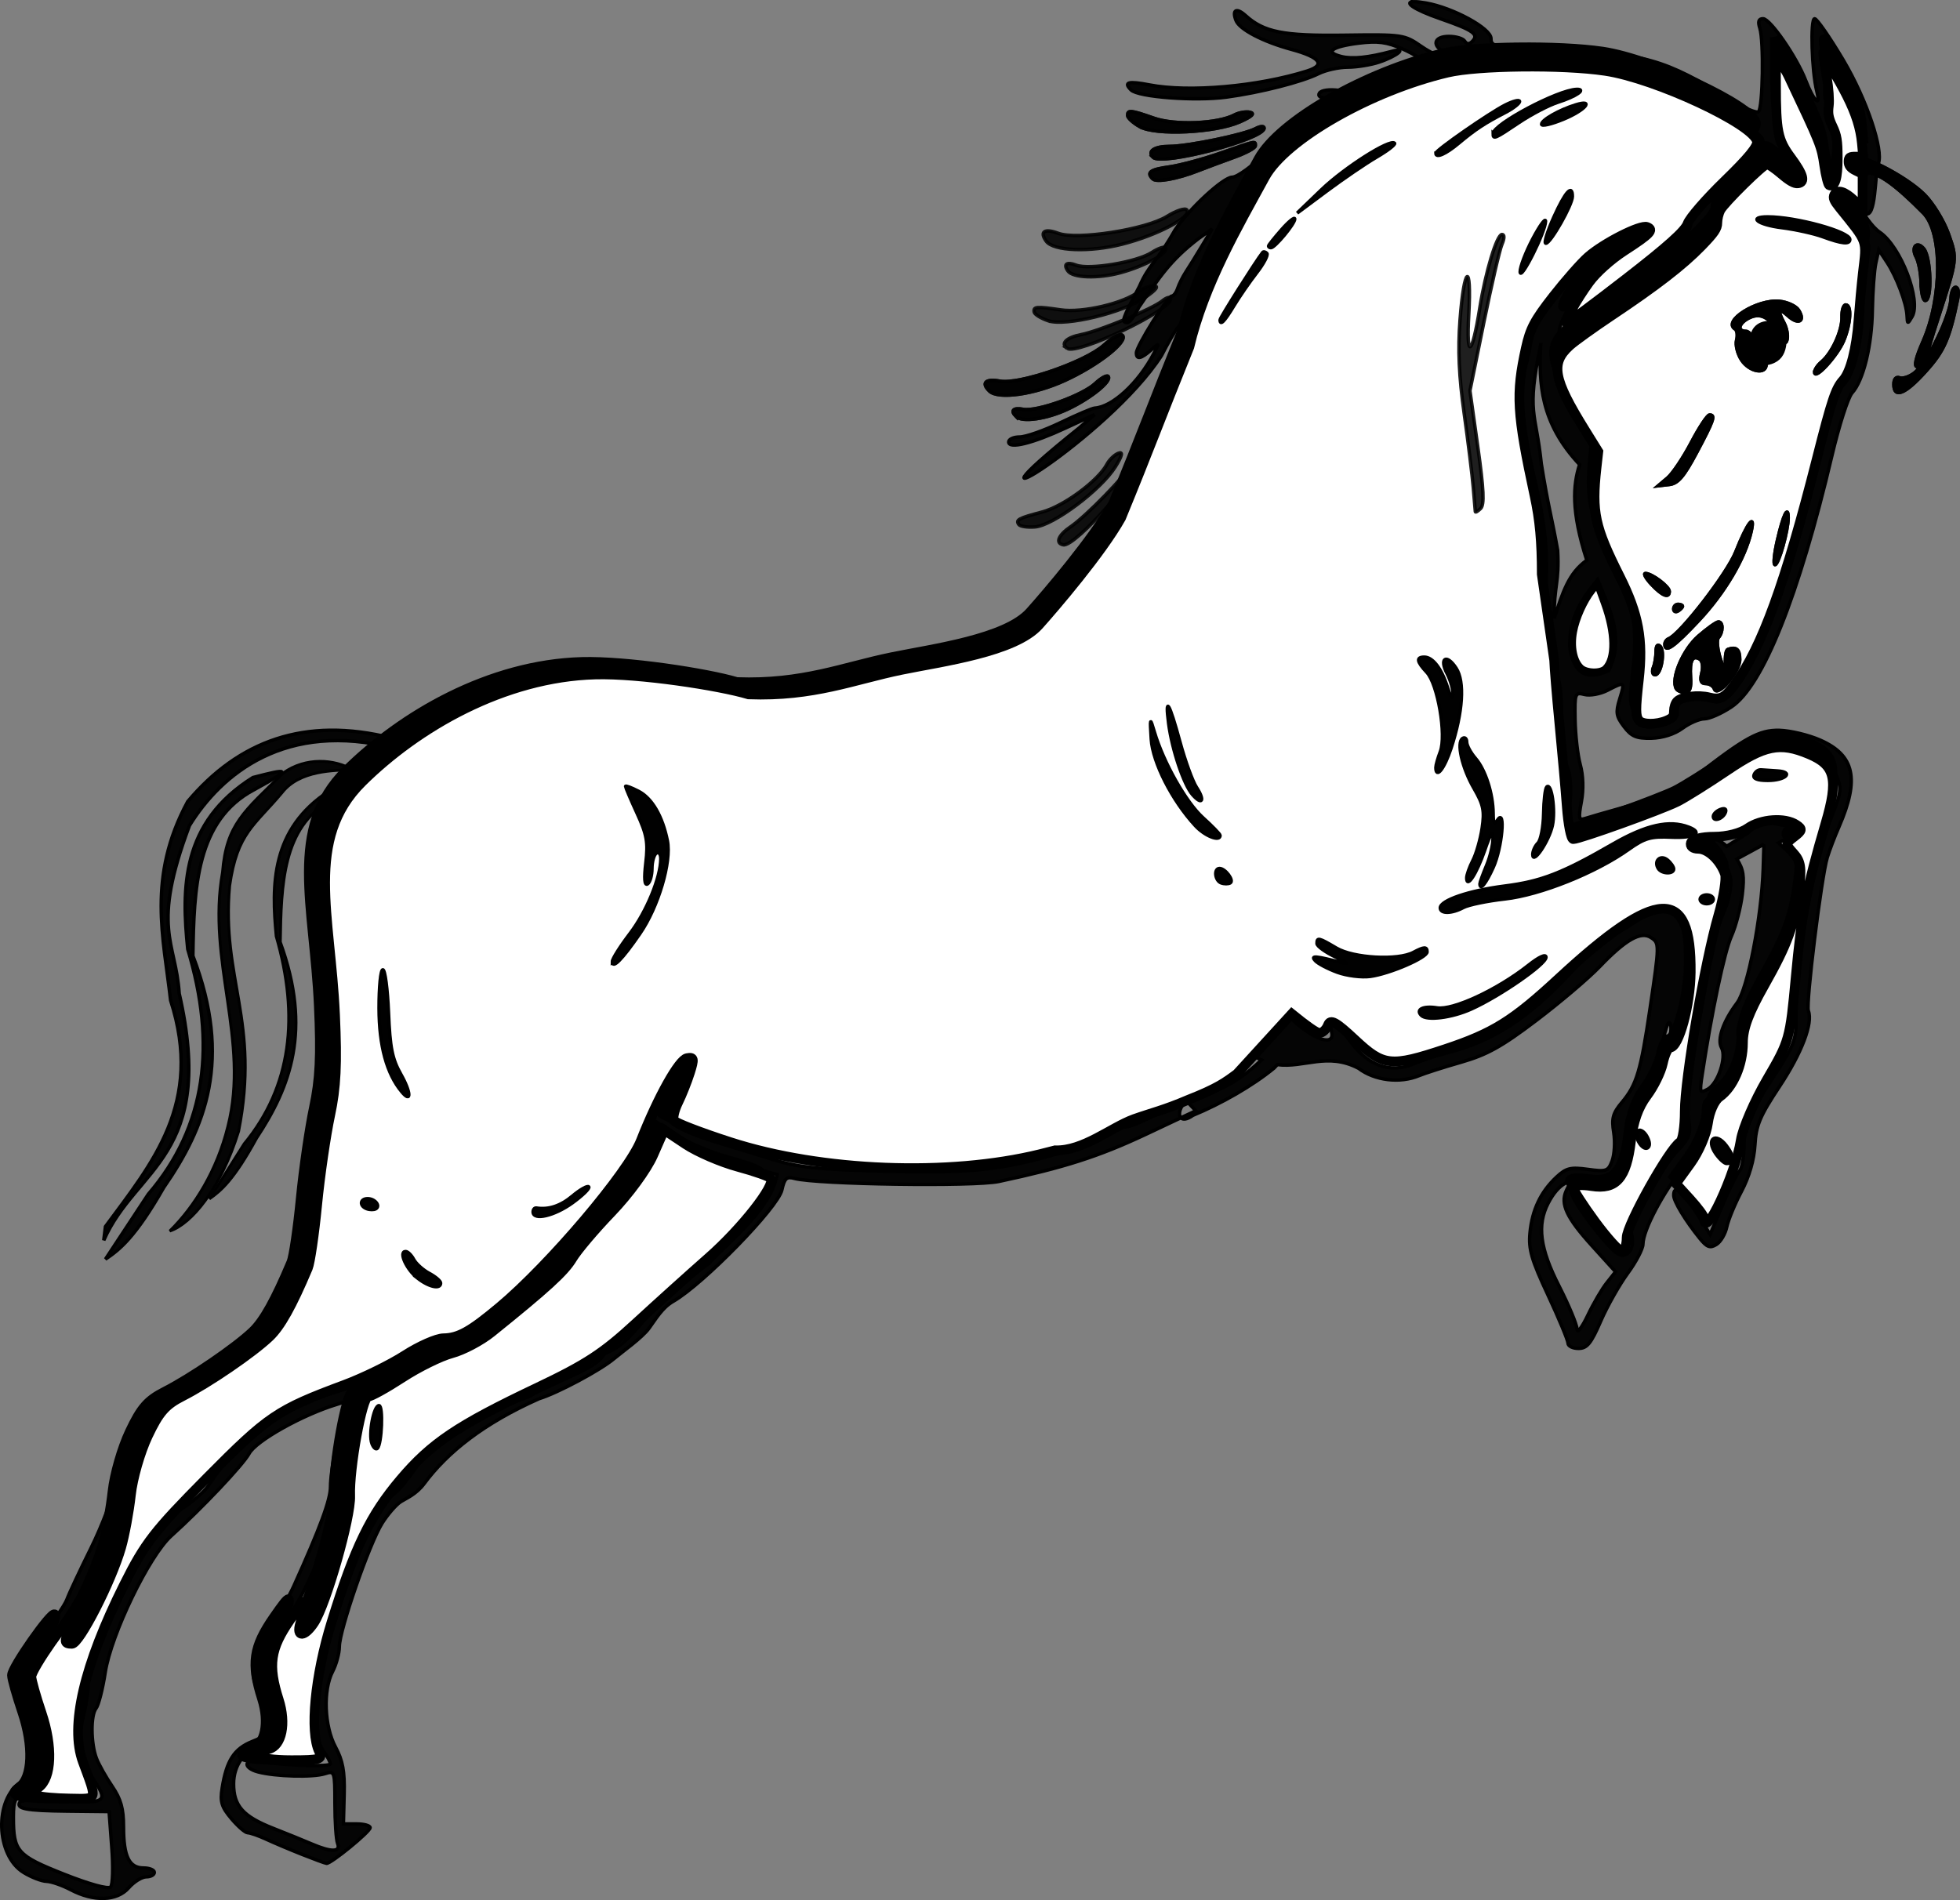 <?xml version="1.0" encoding="UTF-8"?>
<svg version="1.0" viewBox="0 0 568.81 551.55" xmlns="http://www.w3.org/2000/svg">
<rect x="0" y="0" width="568.81" height="551.55" fill="#808080" stroke="none"/>
<g transform="translate(-80.18 -99.094)" stroke="#000">
<path d="m595.28 109.98 0.03 8.28c0.01 13.49 0.52 16.1 4.32 21.23 3.72 5.02 4.36 7.29 2.12 7.62-1.01 0.14-2.52-0.72-4.86-2.72-1.88-1.6-3.78-2.91-4.2-2.91-1.06 0-12.59 11.35-13.71 13.49-0.49 0.95-0.88 2.63-0.88 3.73 0 1.63-0.87 2.93-4.61 6.79-5.52 5.7-13.32 11.7-26.47 20.48-5.35 3.57-10.83 7.52-12.19 8.75-5.72 5.18-4.91 9.74 4.49 24.87l3.88 6.25-0.53 4.77c-1.43 13.06-0.53 17.24 6.78 31.82 5.58 11.12 6.96 18.62 5.63 30.36-0.99 8.69-0.97 10.7 0.06 11.95 1.05 1.26 5.09 1.29 8.02 0.06 1.82-0.76 2.21-1.25 2.21-2.81 0-1.04 0.42-2.35 0.95-2.88 1.35-1.35 6.2-1.94 9.38-1.13 3.24 0.82 4.62 0.12 7.54-3.89 8-10.98 14.73-29.53 24.04-66.16 4.42-17.44 5.49-20.6 7.73-23.1 2.14-2.37 3.87-9.13 4.49-17.47 0.32-4.39 0.91-10.7 1.29-14.03 1.14-9.83 1.59-8.61-6.76-18.99-1.75-2.18-2.1-2.99-1.61-3.92 0.88-1.63 2.98-1.02 5.91 1.77l2.37 2.28v-10.11l-2.06-1.01c-1.46-0.73-2.05-1.47-2.05-2.56 0-1.32 0.27-1.53 2.12-1.52h2.14l-0.34-3.85c-0.43-4.53-1.74-8.68-4.39-13.97-2.28-4.55-6.34-11.26-6.63-10.96-0.12 0.11 0.2 2.64 0.72 5.59 0.53 2.98 0.78 6.66 0.57 8.28-0.3 2.29-0.07 3.56 1.11 6.03 1.24 2.61 1.51 4.17 1.51 9.26 0.01 6.06-0.78 8.58-2.46 8.02-0.37-0.12-1.04-2.76-1.49-5.87-0.82-5.68-1.02-6.2-10.45-26.1-0.66-1.4-1.77-3.26-2.46-4.14l-1.26-1.58zm-74.56 2.88c-8.87 0.09-17.28 0.68-21.73 1.73-22.47 5.32-47.51 19.61-53.56 30.68-7.99 14.64-17.81 31.48-22.16 49.86-8.69 21.45-11.6 29.64-20.03 50.14-5.72 10.26-19.46 26.31-24.12 31.51-7.08 7.89-28.13 10.63-40.23 13.11-13.99 2.86-25.79 7.91-44.88 7.2-8.66-2.6-32.16-6.19-44.93-5.84-26.91 0.73-52.23 15.5-68.47 31.59-16.93 16.79-9.21 38.96-7.89 68.25 0.66 14.54 0.32 21.35-1.42 29.51-1.25 5.84-2.98 17.68-3.82 26.32s-2.06 16.98-2.72 18.55c-4.67 11.09-8.01 17.07-11.24 20.16-4.94 4.71-17.87 13.55-25.52 17.44-4.99 2.54-6.88 4.7-10.16 11.66-2.26 4.77-4.46 12.42-4.99 17.34-0.53 4.84-1.81 11.77-2.85 15.39-2.84 9.93-12.212 28.28-14.427 28.28-2.354 0-2.418-0.74-0.41-4.49 0.845-1.58 1.248-3.17 0.884-3.54-0.922-0.92-12.379 15.42-12.379 17.66 0 1.01 1.36 5.82 3 10.68 3.323 9.87 2.983 19.02-0.821 21.8-1.77 1.3-1.898 1.87-0.474 2.44 1.019 0.41 5.308 0.79 9.505 0.85 8.442 0.12 8.162 0.87 3.885-10.77-3.856-10.49 0.289-28.32 12.097-51.98 6.12-12.26 8.81-15.71 24.34-31.41 17.97-18.14 20.53-19.89 40.27-27.23 5.51-2.05 13.48-5.96 17.71-8.69 4.24-2.73 9.33-4.96 11.31-4.99 4.49-0.07 7.93-2 16.55-9.23 14.74-12.37 37.7-39.46 41.4-48.85 5.04-12.81 11.13-23.7 13.48-24.14 2.09-0.38 2.18 0.16 0.88 4.27-0.82 2.59-2.38 6.53-3.47 8.75s-1.62 4.6-1.2 5.28 7.86 3.55 16.52 6.35c26.78 8.66 64.04 10.11 90.78 3.54 1.65-0.4 3.13-0.78 4.46-1.14 8.27 0.27 16.28-6.65 23.11-9.16 5.29-1.87 8.97-2.68 15.92-5.66 8.61-3.37 10.96-5.16 14.3-7.64l16.08-17.6c4.18 3.4 7.27 5.62 8.11 5.62 0.9 0 2.01-1.04 2.5-2.31 0.71-1.86 2.24-1.05 7.92 4.27 8.37 7.83 10.51 8.07 26.34 2.81 14.16-4.7 19.93-8.3 33.41-20.79 28.89-26.74 38.98-27.2 38.72-1.77-0.1 9.69-3.48 22.06-6.04 22.06-0.63 0-1.6 2.1-2.14 4.64s-2.64 6.84-4.68 9.54c-2.5 3.34-4 7.59-4.67 13.24-1.29 10.94-4.31 14.4-11.56 13.24-2.94-0.47-5.37-0.26-5.37 0.44 0 0.71 2.9 5.21 6.41 9.99 3.52 4.78 7.05 8.69 7.84 8.69 0.78 0 1.42-1.8 1.42-3.98 0-3.72 12.49-26.1 15.66-28.06 0.76-0.47 1.39-4.53 1.39-9.01 0-9.58 5.85-43.74 9.85-57.56 1.54-5.33 2.4-10.78 1.93-12.11-1.43-4.05-4.98-7.39-7.86-7.39-1.57 0-2.46-0.75-2.12-1.77 0.36-1.06 3.1-1.77 6.85-1.77 3.68 0 7.73-1.04 9.79-2.49 3.87-2.74 10.95-3.24 14.28-1.02 1.84 1.24 1.76 1.71-0.6 3.51-2.64 2.01-2.67 2.17-0.19 4.9 2.09 2.31 2.38 4.23 1.61 10.36-1.36 10.72-3.25 16.01-10.27 28.44-4.51 7.99-6.22 12.55-6.22 16.78 0 6.44-2.83 13.04-6.85 15.89-1.51 1.07-2.97 4.35-3.41 7.71-0.43 3.24-2.69 8.48-5.09 11.78l-4.29 5.94 4.14 4.55c2.28 2.5 4.13 5.02 4.13 5.63 0 6.76 9.17-12.82 10.74-22.94 0.54-3.47 3.96-11.43 7.67-17.79 6.61-11.32 6.75-11.78 8.44-29.98 1.76-18.98 3.11-26 8.74-45.19 3.83-13.03 2.87-17.07-4.95-20.34-8.43-3.52-12.85-2.64-23.94 4.86-5.64 3.82-12.18 7.92-14.53 9.1-4.71 2.38-28.68 11-30.57 11-0.65 0-1.5-4.33-1.89-9.61s-1.38-16.3-2.18-24.52c-0.8-8.21-1.47-16.49-1.52-18.39l-3.63-25.21c-0.01-9.6-0.6-15.99-2.08-22.87-5.27-24.47-5.58-29.97-2.59-43.51 1.26-5.73 2.5-8.09 8.02-15.17 3.6-4.61 8.19-9.83 10.2-11.59 4.64-4.08 15.38-9.53 17.31-8.79 2.15 0.83 0.98 2.07-6.57 6.95-4 2.59-8.29 6.43-10.39 9.32-3.7 5.08-7.24 11.45-6.67 11.95 0.18 0.15 8-5.67 17.4-12.96 12.23-9.47 17.39-14.11 18.13-16.24 0.57-1.64 5.46-7.27 10.86-12.51 6.91-6.7 9.71-10.12 9.51-11.53-0.73-5.01-29.95-18.64-44.53-20.79-6.32-0.93-15.63-1.33-24.5-1.23zm-251.46 312.1-3.26 7.39c-1.84 4.18-7.13 11.42-12.19 16.69-4.91 5.12-10.09 11.24-11.49 13.58-2.32 3.89-7.46 8.6-23.68 21.68-3.13 2.52-8.37 5.28-11.66 6.16s-9.84 4.12-14.52 7.17c-4.69 3.06-9.17 5.53-9.98 5.53-1.78 0-5.63 21.19-5.31 29.2 0.25 6.17-7.03 31.77-10.58 37.18-2.79 4.28-5.35 4.38-4.07 0.16 2.5-8.25 2.16-8.39-2.91-1.07-5.93 8.56-6.61 13.37-3.37 23.54 2.21 6.96 0.89 13.46-2.94 14.47-1.53 0.4-2.78 1.3-2.78 1.99s4.21 1.26 9.38 1.26c8.46 0 9.27-0.25 8.18-2.49-2.84-5.8-1.28-22.21 3.63-38.08 6.77-21.9 11.33-31.31 20.18-41.77 9.07-10.72 16.73-15.88 40.1-26.98 14.36-6.82 19.36-10.09 28.83-18.83 6.31-5.82 16-14.55 21.51-19.4 9.61-8.46 19.52-21.06 18.22-23.16-0.34-0.55-4.71-2.09-9.69-3.44-4.99-1.35-11.87-4.32-15.32-6.61l-6.28-4.17z" stroke-width="2.845"/>
<path d="m490.66 99.594c-3.35 0-0.27 2.236 7.62 4.966 9.57 3.32 11.21 4.52 9.13 6.6-0.86 0.85-1.59 0.8-2.16-0.13-0.47-0.76-2.53-1.37-4.59-1.37-4.52 0-5.06 2.81-0.91 4.81 2.6 1.25 2.66 1.39 0.41 1.47-1.37 0.05-4.74-1.46-7.5-3.38-4.91-3.4-5.42-3.48-22.28-3.25-17.78 0.25-23.41-0.88-28.72-5.69-2.65-2.39-3.98-1.71-2.78 1.41 0.99 2.58 7.82 6.16 16.12 8.41 8.34 2.26 10 4.52 4.56 6.25-14.19 4.5-34.26 6.28-45.75 4.06-6.22-1.2-7.65-0.81-5.4 1.44 2.06 2.07 18.65 3.32 27.71 2.09 9.88-1.34 21.91-4.41 26.72-6.81 2.07-1.03 5.9-1.88 8.5-1.88s6.68-0.67 9.07-1.47c5.3-1.77 8.4-4.39 3.68-3.12-6.79 1.83-11.46 2.3-14.65 1.5-4.98-1.25-2.85-2.89 5-3.88 5.57-0.69 8.18-0.36 12.81 1.69 3.19 1.42 5.81 3.09 5.81 3.72s-2.45 1.93-5.44 2.88c-2.98 0.95-7.33 2.7-9.65 3.9-2.78 1.44-5.87 1.97-9.09 1.53-2.91-0.39-5.26-0.06-5.79 0.78-0.54 0.89 0.26 1.42 2.1 1.44 2.74 0.03 2.63 0.31-1.53 3.82-2.46 2.07-5.17 3.76-6.04 3.78-0.86 0.02-5.09 3.5-9.4 7.72-4.39 4.29-8.98 7.65-10.44 7.65-2.57 0-12.49 9.16-16.62 15.35-5.5 9.73-7.38 9.68-10.32 16.37-5.04 9.61-5.33 10.47-3.46 10.47 0.66 0 2.14-2.01 3.31-4.47 6.02-8.75 9.02-13.54 17.31-19.91l3.97-2.81-3 5c-1.65 2.76-3.76 6.15-4.66 7.53s-1.96 3.52-2.37 4.75c-0.42 1.23-1.17 2.22-1.69 2.22-1.19 0-10.28 14.59-10.28 16.5 0 2 1.35 1.73 4.25-0.84 2.46-2.19 2.47-2.15 0.84 0.97-4.47 8.59-12.04 15.6-17.22 15.9-0.7 0.04-5.16 1.94-9.9 4.22-4.75 2.29-10.09 4.16-11.85 4.16-1.75 0-3.18 0.64-3.18 1.44 0 2.12 6.93 0.42 16.62-4.1l8.31-3.84-4.46 3.87c-41.37 33.13 8.62 2.77 23.87-21 1.79-3.51 3.98-7.26 4.87-8.31 0.9-1.05 5.15-8.81 9.44-17.25 4.3-8.44 8.91-17.03 10.28-19.09 1.37-2.07 2.24-4.22 1.91-4.75-0.33-0.54 2.72-4.29 6.78-8.38 8.35-8.4 26.9-18.76 41.88-23.34 17.54-5.37 39.47-5.68 62.65-0.91 8.57 1.76 34.49 15.27 36.53 19.03 0.96 1.75-0.75 4.08-8.59 11.81-5.37 5.31-10.22 9.63-10.78 9.63h-0.03c-0.3 0.36-0.57 0.68-0.81 1-0.01 0.01 0 0.02 0 0.03-0.27 0.64-0.49 1.54-0.6 2.5-0.31 2.71-2.43 4.88-9.31 9.6-4.9 3.35-13.37 9.85-18.85 14.43-5.47 4.58-9.96 7.72-9.96 6.97 0-3.1 6.83-14.49 11.43-19.09 2.72-2.72 7-5.68 9.53-6.6 2.54-0.91 4.6-2.39 4.6-3.28 0-1.93-2.07-1.25-10.69 3.47-4.1 2.25-9.01 6.87-14.34 13.5-4.46 5.55-8.14 10.51-8.16 11.03-0.02 0.53-0.87 7.45-3.19 15.16-0.34 8.68 0.93 18.6 3.6 28.31 3.18 13.18 4.17 22.17 3.18 34.88l2.6 18.06c0.02 0.79 0.17 2.85 0.37 5.4 0.26 0.16 0.54 0.32 0.79 0.47 0.68 0.87 1.07 6.15 0.9 11.75-0.2 6.75 0.29 11.07 1.41 12.78 1.11 1.72 1.5 5.34 1.15 10.76-0.21 3.32-0.24 6.46-0.09 8.12v0.09c0.09 0.43 0.19 0.8 0.28 1.13 0.47 0.51 2.24 0.2 4.06-0.72 1.9-0.96 7.11-2.69 11.6-3.81 8.23-2.06 18.53-6.82 24.43-11.28 16.21-12.27 16.72-12.45 26.07-9.79 6.43 1.84 8.99 3.91 11.06 8.91 1.37 3.31 1.22 4.78-1.09 10.47-5.85 14.41-10.89 42.5-10.72 59.62 0.06 6.46-0.52 7.89-7.5 18.47-6.76 10.24-7.6 12.2-7.6 18 0 3.58-0.56 7.07-1.28 7.79-0.71 0.71-2.94 5.19-4.94 9.93l-3.65 8.6-4.13-6.47c-4.03-6.29-6.44-8.09-6.43-4.85 0 1.73 3.4 7.34 7.53 12.44 2.09 2.59 3 2.95 4.84 1.81 1.25-0.77 2.6-3.08 3.03-5.12s2.36-6.7 4.28-10.34c2.23-4.23 3.63-9.09 3.88-13.41 0.32-5.72 1.44-8.4 7.12-16.97 6.47-9.76 9.76-18.39 8.38-22-0.77-2 3.79-38.92 5.5-44.5 0.64-2.11 2.18-6.13 3.41-8.94 6.01-13.83 4.51-20.73-5.44-25.12-3.37-1.49-8.71-2.77-11.88-2.85-5.86-0.14-9.99 2.14-24.4 13.41-5.26 4.11-8.44 5.49-20.97 9-4.92 1.38-9.88 2.81-11.03 3.19-1.83 0.59-1.95-0.06-1.04-4.97 0.65-3.47 0.51-7.56-0.34-10.66-0.76-2.76-1.42-8.64-1.5-13.06-0.13-7.74-0.03-8.01 2.75-7.31 1.59 0.4 4.59-0.15 6.66-1.22 5.07-2.62 5.11-2.59 3.53 2.56-1.19 3.88-1.02 4.97 1.25 7.97 2.16 2.86 3.58 3.47 7.94 3.38 3.29-0.08 6.71-1.17 9.03-2.88 2.05-1.52 4.92-2.75 6.37-2.75s4.97-1.55 7.81-3.44c9.15-6.05 19.59-32.16 29.19-72.9 2.07-8.78 4.7-16.99 5.85-18.25 3.29-3.64 5.74-13.62 5.9-24.16 0.09-5.34 0.54-11.42 1-13.53l0.85-3.85 2.34 3.54c2.78 4.16 5.74 12.02 5.87 15.62 0.1 2.43 0.17 2.45 1.47 0.22 2.72-4.68-3.29-20.35-9.4-24.5-2.5-1.7-4.52-5.44-6.19-7.28-2.94-3.24-6.14-5.39-6.59-2.88-0.3 1.62 5.29 6.32 7.09 8.97 2.64 3.89 2.97 5.27 1.97 8.66-0.66 2.22-1.25 8.84-1.28 14.69-0.07 10.04-2.87 20.51-6.03 22.46-1.35 0.84-3.32 7.4-7.32 24.41-9.55 40.69-23.09 70.75-30.15 66.97-1.31-0.7-4.32-0.91-6.69-0.47-3.42 0.64-4.16 1.33-3.66 3.25 0.46 1.75-0.33 2.78-2.81 3.72-7.62 2.9-11.25 0.09-9.53-7.31 1.53-6.6 1.47-18.62-0.12-22.81-0.73-1.91-1.03-3.76-0.66-4.13-8.91-16.1-11.8-24.09-11.56-28.63-1.14-7.22 1.94-10.34 1.09-15.21-0.68-3.88-16.23-20.57-10.69-29.25 4.58-7.18 27.12-16.46 43.75-34.19 5.22-6.79-6.26-2.34 16.53-22.03 0.59 0 2.5 1.43 4.25 3.18 6.17 6.17 8.05 3.24 2.22-3.46-4.1-4.73-4.15-5.04-4.43-20.57l-0.22-11.25 2.87 3.6c1.58 1.96 3.51 5.57 4.31 8.03s2.98 7.05 4.82 10.22c2.2 3.78 3.54 8.39 3.96 13.43 0.38 4.5 0.19 3.94 0.94 3.57 2.02-1.01 2.16-12.6-0.09-15.81-1.23-1.76-1.7-4.22-1.25-6.47 0.4-2 0.04-6.28-0.78-9.53-0.82-3.26-1.24-6.17-0.94-6.47 0.94-0.94 9.29 12.57 11.34 19.34 4 13.19 0.42 27.13 1.57 27.78 3.31 1.88 2.8-11.66 3.9-14.53 1.44-3.76-3.12-18.05-10.31-30.16-3.87-6.5-7.55-11.81-8.19-11.81-1.3 0-0.85 15.17 0.63 21.09 1.24 4.97-0.91 2.84-3.25-3.21-2.62-6.78-10.29-17.88-12.35-17.88-1.29 0-1.56 0.8-0.93 2.78 1.18 3.72 0.88 22.97-0.38 24.19-0.54 0.53-4.16-0.99-8.03-3.38-19.27-11.89-24.99-13.53-51.75-14.59-16.8-0.67-17.87-0.85-17.87-3.25 0-2.94-10.94-8.91-18.88-10.311-1.48-0.26-2.57-0.375-3.34-0.375zm36.65 99.496c-0.55 11.28-0.15 22.65 11.28 34.85-1.89 5.93-2.52 13.48 2.1 27.78-5.37 3.83-6.95 9.33-9.5 16.9-0.04-9.8 1.56-10.27 1.03-19.81-1.75-9.87-2.69-12.28-4.75-25.15-1.55-15.22-4.41-14.32-0.16-34.57zm16.53 68.25c3.46 8.53 7.87 16.98 3.19 26.41-6.7 3.17-10.21 0.46-11.28-6.69-0.28-8.94 3.77-14.45 8.09-19.72zm-265.43 28.91c-0.68 0.04-0.97 0.19-0.88 0.56 1.77 0.25 3.54 0.48 5.22 0.75-1.03-0.78-2.43-1.31-3.53-1.31-0.31 0-0.59-0.01-0.81 0zm314.47 41.44c-1.52 0.05-3.07 1.02-5.47 3.22l-6.13 3.84c-1.52-1.41-3.21-2.35-4.75-2.75-1.6 0.07-2.95 0.28-3.94 0.59-0.14 0.13-0.28 0.26-0.4 0.41-1.5 1.81-0.43 2.42 3.5 1.94 2.4-0.3 6.81 6.29 6.81 10.18 0 1.99-0.65 5.23-1.44 7.19-0.79 1.97-1.86 4.72-2.4 6.13-1.09 2.82-5.53 26.6-7.75 41.44-0.78 5.2-1.08 11.62-0.66 14.24 0.66 4.12 0.2 5.35-3.19 8.97-2.16 2.31-5.08 6.55-6.53 9.41-1.44 2.86-3.72 6.73-5.06 8.62-1.48 2.1-2.17 4.63-1.75 6.41 0.87 3.72-1.01 6.74-3.6 5.75-2.72-1.04-13.39-14.87-13.96-18.09-0.43-2.37-0.57-2.4-1.47-0.38-1.7 3.79 0.17 7.79 7.4 15.78l6.94 7.66-2.5 3.16c-1.39 1.72-3.89 5.98-5.56 9.5-1.69 3.55-3.09 5.34-3.13 4-0.04-1.33-2.37-6.92-5.18-12.44-5.6-10.98-6.48-17.76-3.19-24.13 2.93-5.66 6.49-7.65 11.28-6.28 6.61 1.9 7.78 1.4 10.47-4.4 1.94-4.2 2.31-6.49 1.47-9.41-0.92-3.19-0.52-4.79 2.37-9.16 1.93-2.9 3.96-5.28 4.5-5.28 0.55 0 1.67-4.01 2.5-8.93 0.83-4.93 1.96-8.94 2.5-8.94s0.72 1.56 0.38 3.5c-1.02 5.73 1.66 1.71 3.62-5.44 2.32-8.44 2.29-21.04-0.06-25.69-1.03-2.04-1.91-3.79-1.94-3.9-0.02-0.12-1.51-0.61-3.34-1.07-0.92-0.23-1.8-0.28-2.6-0.18-0.51 0.11-1.06 0.24-1.62 0.43-0.34 0.18-0.64 0.4-0.91 0.66-0.98 0.95-4.64 3.4-8.15 5.44-3.52 2.03-9.57 7.1-13.44 11.28-12.77 13.81-22.91 20.38-37.06 23.94-2.47 0.62-6.57 1.97-9.1 3.03-6.71 2.8-13.05 0.55-18.22-6.47-4.29-5.85-6.6-7.12-5.53-3 1.16 4.43-4.72 2.75-11.15-3.19-0.36-0.33-0.78-0.69-1.16-1.03l-10.31 11.25c0.79 0.51 1.55 0.93 2.31 1.28-8.48 8.07-14.28 9.45-21.69 11.84-0.02 0.02-0.04 0.05-0.06 0.07l2.69 2.84-4.34 2.03c0.56 0.58 1.71 0.56 3.5-0.72 8.13-3.35 17.26-8.53 23.56-13.72 0.36-0.35 0.66-0.69 0.94-1 7.73 1.03 14.51-3.68 23.56 1.07 4.67 3.56 12.02 4.45 17.59 2.12 1.62-0.67 7.11-2.44 12.22-3.9 7.47-2.15 11.76-4.53 21.75-12.1 6.84-5.18 15.12-12.2 18.41-15.62 7.52-7.85 11.93-10.37 14.87-8.47 2.53 1.63 2.53 1.85-0.28 20.87-2.64 17.84-3.87 21.93-8.06 26.91-2.7 3.21-3.1 4.7-2.44 8.84 0.44 2.74 0.21 6.43-0.47 8.22-1.15 3.03-1.65 3.21-7.06 2.47-5.02-0.69-6.28-0.38-9.09 2.25-4.56 4.26-7.07 9.56-7.69 16.22-0.44 4.72 0.44 7.78 5.25 18.06 3.18 6.82 5.78 13.07 5.78 13.91 0 0.83 1.36 1.53 3.03 1.53 2.49 0 3.65-1.4 6.47-7.91 1.89-4.35 5.42-10.6 7.84-13.9 2.43-3.3 4.4-7.1 4.41-8.41 0.02-4.13 5.91-15.25 12.09-22.84 5.41-6.64 5.92-7.86 5.6-13.19-0.33-5.27-0.06-5.95 2.68-6.59 1.94-0.46 3.51-2.12 4.28-4.54 0.68-2.08 2.02-4.71 3-5.84 1.36-1.56 1.49-2.9 0.5-5.5-1.52-4.02-0.26-7.3 7.6-19.84 5.95-9.49 7.56-14.29 8.56-25.13 0.64-6.91 0.39-8.09-2.12-10.43l-2.85-2.63 2.69-1.44c3.26-1.74 3.5-3.78 0.44-3.59-1.23 0.08-3.5-0.28-5.03-0.78-0.53-0.18-1.03-0.27-1.53-0.25zm-170 85.87c-0.89-0.91-0.31-3.32 1.65-4.87l-0.09-0.1c-6.5 2.74-10.11 3.55-15.19 5.35-3.26 1.19-6.8 3.4-10.5 5.34-0.19 0.98-3.25 2.24-9.53 4.1-18.34 5.4-26.67 6.32-52.1 5.68-19.49-0.49-25.21-1.08-32.59-3.37-4.92-1.53-12.78-3.95-17.5-5.38-4.72-1.42-9.92-3.66-11.53-4.97l-2.91-2.37 3.03-3.22c1.93-2.05 2.75-4.03 2.22-5.41-0.48-1.25 0.07-3.18 1.32-4.56 1.18-1.31 1.71-2.79 1.18-3.31-0.16-0.16-0.33-0.24-0.53-0.25-0.09 0.01-0.17 0.01-0.28 0.03-0.14 0.03-0.29 0.08-0.47 0.19-0.52 0.31-1.18 0.98-1.9 1.94-0.2 0.26-0.4 0.56-0.6 0.87-1.61 2.51-3.47 6.44-5.25 11.28-6.23 16.96-7.52 19.15-17.53 29.28-5.47 5.54-9.95 10.76-9.97 11.63-0.07 3.28-10.05 12.77-15 14.28-7.76 7.37-1.65 3.99-10.31 9.4-7.61 5.16-5.24 2.76-10.53 3.16-0.15-0.2-0.43-0.34-0.88-0.34-0.12 0-0.32 0.06-0.56 0.15-1.68 0.66-6.1 3.57-12.47 8.22-2.41 1.77-9.29 4.68-15.31 6.5-18.83 5.71-28.08 12.43-38.31 27.81-0.99 1.48-4.41 4.43-7.63 6.54-4.2 2.75-7.26 6.35-10.9 12.78-7.35 12.97-16.1 33.59-16.1 37.94 0 2.05-0.65 6.26-1.43 9.37-1.78 7.04-0.71 13.05 3.37 19.06 3.99 5.88 2.85 6.42-11 5.47-5.567-0.38-10.418-0.21-10.781 0.38-1.217 1.96 1.604 2.52 13.781 2.65l12.09 0.13 0.78 10.37c0.45 5.73 0.3 10.89-0.34 11.53-0.69 0.7-6.12-0.78-13.53-3.72-13.605-5.38-14.687-6.58-14.688-16.56 0-4.95 0.474-5.86 3.813-7.59 2.088-1.08 4.351-3.01 5.031-4.28 1.836-3.43 0.311-17.05-2.218-19.85-1.292-1.42-2.126-4.5-2.126-7.72 0-4.56 0.919-6.47 6.407-12.96 3.538-4.19 8.721-12.41 11.501-18.25 2.77-5.85 5.25-10.01 5.5-9.25 0.52 1.55-6.84 19.81-9.53 23.68-2 2.87-2.457 7.02-0.56 5.1 1.64-1.68 8.29-15.22 11.59-23.66 2.47-6.33 4.13-16.45 3.94-23.9-0.05-1.59 1.93-7.14 4.37-12.35 3.73-7.96 5.09-9.71 8.63-10.87 5.69-1.88 25.67-15.5 29.43-20.07 3.2-3.88 7.32-13.22 7.32-16.59 0-3.86-3.06-0.92-4.88 4.69-1.01 3.12-3.2 7.48-4.84 9.69-3.52 4.72-15.91 13.51-26.72 18.96-6.88 3.47-8.04 4.63-11.31 11.5-2.01 4.21-4.4 11.36-5.35 15.88-0.94 4.52-4.33 13.43-7.5 19.81-3.17 6.39-6.31 13.06-6.966 14.85-0.659 1.78-4.266 6.93-8.032 11.43-6.288 7.53-6.837 8.7-6.75 14.44 0.053 3.45 0.792 6.68 1.657 7.22 1.966 1.21 4.905 11.4 4.281 14.81-0.257 1.41-2.282 3.69-4.5 5.1-7.792 4.94-7.295 21.32 0.781 26.24 2.249 1.38 5.219 2.53 6.625 2.57 1.406 0.03 4.571 1.14 7.034 2.43 6.74 3.56 13.46 3.33 16.84-0.56 1.53-1.75 3.85-3.19 5.13-3.18 1.28 0 2.31-0.58 2.31-1.29 0-0.7-1.42-1.28-3.16-1.28-4.15 0-5.78-3.36-5.78-11.87 0-5.36-0.75-8.07-3.31-11.85-1.83-2.68-3.88-6.33-4.56-8.12-1.65-4.34-1.71-12.52-0.1-14.5 0.71-0.88 1.91-5.57 2.66-10.44 1.7-11.03 12.76-33.9 19.19-39.65 8.73-7.84 20.82-20.61 22.56-23.85 1.99-3.71 15.54-11.3 25.53-14.31 0.99-0.3 1.91-0.61 2.81-0.91-2.11 6.19-4.72 20.15-4.72 24.85 0 3.82-3 11.91-10.65 28.84-1.43 3.16-4.42 8.19-6.66 11.16-5.46 7.23-6.71 14.95-3.19 19.72 1.44 1.94 2.63 5.52 2.63 7.93 0 3.89-0.57 4.59-4.88 6.31-5.19 2.08-7.41 5.52-8.68 13.47-0.65 4.02-0.18 5.51 2.68 8.91 1.89 2.24 4.01 4.09 4.72 4.09s3.1 0.82 5.32 1.85c2.21 1.02 6.89 3.01 10.4 4.4 3.52 1.4 6.75 2.59 7.16 2.63 1.28 0.12 12.65-9.18 12.65-10.35 0-0.6-1.74-1.09-3.87-1.09h-3.88l0.22-8.62c0.17-6.67-0.42-9.79-2.53-13.72-3.25-6.07-3.63-16.53-0.81-21.94 1.05-2.01 1.93-5.24 1.94-7.19 0.01-4.77 8.66-29.78 12.37-35.75 1.64-2.63 4.14-5.5 5.53-6.37s4.4-2.09 6.69-5.16c6.8-9.18 17.3-17.54 33.37-24.69 5.38-1.64 17.78-8.27 21.72-11.59 2.21-1.86 8.16-6.09 10.16-8.81s3.82-6 7.09-7.88c8.73-5.02 30.39-27.24 31.5-32.31 0.75-3.41 1.37-3.96 3.66-3.34 6.5 1.73 52.15 2.41 59.34 0.87 18.76-4 28.87-7.22 42.44-13.59l10.35-4.88zm169.21-79.4-0.21 7.03c-0.46 14.11-4.5 34.94-7.57 39-4.03 5.33-5.87 10.63-4.53 13.03 1.55 2.76-1.03 10.45-4.03 12.06-2.29 1.23-2.38 0.97-1.59-4.22 2.77-18.27 6.44-35.65 8.5-40.25 1.3-2.91 2.72-8.39 3.15-12.15 0.61-5.29 0.35-7.14-1.59-10.22l7.87-4.28zm-417.18 20.22c-1.13 3.89-1.99 7.91-2.53 12.03 1.17 15.98 6.75 20.04-0.47 45.62-3.3 21.7-4.03 24.13-4.47 40.22-0.72 3.65 1.53 7.15 1.97 3.75 1.92-14.44 1.63-28.84 5.4-42.81 4.54-16.82 2.15-29.98 0.38-45.38 0.16-1.43 0.34-2.81 0.56-4.19-0.32-3.18-0.62-6.27-0.84-9.24zm97.09 60.93c15.12 11.07 18.04 10.15 33.72 14.72-1.87 9.97-12.84 18.45-19.78 25.75-4.18 3.04-10.2 8.21-15.22 12.75-6.25 6.12-8.32 10.9-15.16 13.53-2.26 4.39-12.45 7.16-22 12.47-9.89 3.55-14.23 5.95-21.12 10.88-5.06 2.47-8.45 5.27-11.25 9.31-2.21 3.18-4.78 6.41-5.72 7.19-5.66 4.62-7.87 8.56-13.44 23.93-3.4 9.39-6.66 19.68-7.22 22.85-0.55 3.16-1.69 8-2.53 10.75-0.11 0.35-0.22 0.71-0.31 1.09-0.01 0.03-0.03 0.06-0.03 0.09-0.28 2.36-0.45 4.59-0.5 6.63v0.13c0.17 4.08 1.14 8.08 2.75 10.21 1 1.33 1.85 2.9 1.87 3.5 0.04 0.94-13 0.5-21.06-0.71-4.17-0.63-4.17 1.91 0 3.03 5.12 1.37 15.93 1.66 19.5 0.53 2.8-0.89 2.88-0.68 2.88 8.65 0 5.27 0.35 10.49 0.78 11.6 0.98 2.56-1.81 2.61-7.44 0.19-2.31-1-7.39-3.05-11.25-4.57-8.77-3.44-11.5-6.52-11.5-12.93 0-5.52 3.44-10.07 7.59-10.07 3.11 0 6.47-4.64 6.47-8.93 0-1.79-1.21-5.5-2.69-8.26-3.38-6.32-2.61-12.21 2.44-18.5 4.5-5.6 7.11-10.49 12.6-23.74 2.32-5.63 4.23-9.53 4.24-8.69 0.04 2.17-6.07 21.19-8.96 27.93-1.34 3.12-1.92 5.66-1.32 5.66 1.15 0 6.47-10.52 6.47-12.78 0-0.72 1.43-5.44 3.19-10.47 3.31-9.46 4.01-14.54 2.09-15.28-1.04-0.4 1.45-12.98 4.13-24.84 0.41-1.84 0.47-3.29 0.28-4.35 6.07-2.22 10.13-4.49 13.59-7.5 2.31-2 5.52-4.32 7.1-5.15 0.58-0.31 1.07-0.66 1.5-1.03-0.1 0.6 0.09 1.04 1.19 0.9 8.48-1.08 17.41-7.71 23.34-14.72 6.4-5 11.81-8.02 14.84-13.87 2.15-5.5 9.66-11.51 10-11.6 7.04-8.14 11.73-10.43 15.94-26.28z" fill-opacity=".964"/>
<path d="m370.82 388.39c11.79-3.94 20.08-11.3 25.36-17.81 8.26-10.19 8.8-20.27 5.25-31.27-9.59-23.89-19.38-15.78-34.26-35.05-13.29 15.05-27.65 19.23-47.89 23.02-1.59 2.76 3.12 0.56-2.72 4.99-2.21 0.74-1.84 15.09 0.58 22.12 7 20.32 17.28 30.68 34.08 34.36 10.9 2.38 9.67 2.4 19.6-0.36z"/>
<path d="m414.44 423.24c3.9-1.85 7.34-3.77 7.65-4.27s-1.86-2.27-4.82-3.93c-7.13-4-7.19-4.04-20.29-16.51l-11.36-10.81-4.11 1.65c-2.27 0.9-5.99 2.2-8.28 2.88-2.28 0.68-4.15 1.81-4.15 2.52 0 0.7 1.92 4.27 4.26 7.92 6.09 9.51 17.54 19.55 24.85 21.79 8.29 2.54 8.27 2.54 16.25-1.24z"/>
<path d="m629.8 210.65c0-1.52 0.65-2.27 1.64-1.89 0.89 0.34 2.76-0.23 4.15-1.28 1.38-1.05 1.83-1.92 0.99-1.95-0.99-0.02-0.41-2.55 1.66-7.25 5.64-12.75 5.72-31.69 0.15-37.33-8.05-8.16-12.97-11.69-16.26-11.69-4.32 0-7.77-3.38-4.66-4.58 2.88-1.1 15.96 5.65 21.25 10.97 2.48 2.49 5.58 7.58 6.91 11.32 2.59 7.34 2.62 7.15-3 24.47-4.18 12.89-4.21 14.04-0.12 5.75 2.08-4.22 3.81-9.25 3.84-11.19 0.04-1.93 0.65-3.51 1.37-3.51 0.75 0 0.99 1.5 0.57 3.51-2.43 11.58-3.92 14.96-9.21 20.84-5.98 6.65-9.28 8.01-9.28 3.81z" opacity=".882"/>
<path d="m637.7 181.28c-0.04-2.78-0.68-6.19-1.43-7.59-1.55-2.9 0.22-4.8 2.21-2.37 2.08 2.53 2.43 15 0.42 15-0.62 0-1.16-2.27-1.2-5.04z" opacity=".882"/>
<path d="m414.71 151.01c-1.87-1.87-0.72-2.7 4.78-3.46 3.12-0.43 9.83-2.23 14.92-4.01 10.55-3.68 10.08-3.58 10.08-2.12 0 0.61-2.74 2.09-6.08 3.29-3.33 1.2-8.08 2.97-10.54 3.93-6.05 2.38-12.07 3.46-13.16 2.37z" opacity=".882"/>
<path d="m414.81 144.74c-1.71-1.75 0.4-3.15 4.75-3.15 5.33 0 21.66-3.37 25.01-5.16 1.4-0.74 2.47-0.81 2.47-0.14 0 3.21-29.73 11.01-32.23 8.45z" opacity=".882"/>
<path d="m410.94 135.84c-1.94-1.1-3.52-2.55-3.52-3.24 0-1.65 0.91-1.55 7.67 0.82 6.05 2.12 18.54 1.61 23.33-0.95 1.3-0.69 3.34-1.04 4.53-0.78 1.48 0.34 0.53 1.22-2.94 2.76-7.2 3.19-24.45 4.02-29.07 1.39z" opacity=".882"/>
<path d="m375.05 219.98c-1.71-1.71-0.79-2.62 2.08-2.07 3.93 0.75 17.2-4 20.92-7.5 1.63-1.54 3.3-2.47 3.7-2.07 1.25 1.25-4.91 6.28-11.58 9.44-6.16 2.92-13.36 3.97-15.12 2.2z" opacity=".882"/>
<path d="m367.33 212.61c-2.46-2.38-1.13-3.64 3.02-2.88 5.67 1.05 24.83-5.57 30.2-10.44 2.36-2.14 4.77-3.43 5.35-2.87 1.81 1.74-7.09 8.72-16.73 13.12-8.9 4.07-19.29 5.52-21.84 3.07z" opacity=".882"/>
<path d="m370.82 388.39c11.79-3.94 20.08-11.3 25.36-17.81 8.26-10.19 8.8-20.27 5.25-31.27-9.59-23.89-19.38-15.78-34.26-35.05-13.29 15.05-27.65 19.23-47.89 23.02-1.59 2.76 3.12 0.56-2.72 4.99-2.21 0.74-1.84 15.09 0.58 22.12 7 20.32 17.28 30.68 34.08 34.36 10.9 2.38 9.67 2.4 19.6-0.36z"/>
<path d="m414.44 423.24c3.9-1.85 7.34-3.77 7.65-4.27s-1.86-2.27-4.82-3.93c-7.13-4-7.19-4.04-20.29-16.51l-11.36-10.81-4.11 1.65c-2.27 0.9-5.99 2.2-8.28 2.88-2.28 0.68-4.15 1.81-4.15 2.52 0 0.7 1.92 4.27 4.26 7.92 6.09 9.51 17.54 19.55 24.85 21.79 8.29 2.54 8.27 2.54 16.25-1.24z"/>
<path d="m414.71 151.01c-1.87-1.87-0.72-2.7 4.78-3.46 3.12-0.43 9.83-2.23 14.92-4.01 10.55-3.68 10.08-3.58 10.08-2.12 0 0.61-2.74 2.09-6.08 3.29-3.33 1.2-8.08 2.97-10.54 3.93-6.05 2.38-12.07 3.46-13.16 2.37z" opacity=".882"/>
<path d="m414.81 144.74c-1.71-1.75 0.4-3.15 4.75-3.15 5.33 0 21.66-3.37 25.01-5.16 1.4-0.74 2.47-0.81 2.47-0.14 0 3.21-29.73 11.01-32.23 8.45z" opacity=".882"/>
<path d="m410.94 135.84c-1.94-1.1-3.52-2.55-3.52-3.24 0-1.65 0.91-1.55 7.67 0.82 6.05 2.12 18.54 1.61 23.33-0.95 1.3-0.69 3.34-1.04 4.53-0.78 1.48 0.34 0.53 1.22-2.94 2.76-7.2 3.19-24.45 4.02-29.07 1.39z" opacity=".882"/>
<path d="m375.05 219.98c-1.71-1.71-0.79-2.62 2.08-2.07 3.93 0.75 17.2-4 20.92-7.5 1.63-1.54 3.3-2.47 3.7-2.07 1.25 1.25-4.91 6.28-11.58 9.44-6.16 2.92-13.36 3.97-15.12 2.2z" opacity=".882"/>
<path d="m367.33 212.61c-2.46-2.38-1.13-3.64 3.02-2.88 5.67 1.05 24.83-5.57 30.2-10.44 2.36-2.14 4.77-3.43 5.35-2.87 1.81 1.74-7.09 8.72-16.73 13.12-8.9 4.07-19.29 5.52-21.84 3.07z" opacity=".882"/>
<path d="m595.56 115.59 0.03 8.19c0.01 13.35 0.52 15.92 4.29 21 3.68 4.97 4.31 7.21 2.09 7.53-1 0.15-2.49-0.7-4.81-2.69-1.86-1.58-3.74-2.87-4.16-2.87-1.05 0-12.45 11.22-13.56 13.34-0.49 0.94-0.88 2.6-0.88 3.69 0 1.62-0.85 2.9-4.56 6.72-5.46 5.63-13.18 11.57-26.19 20.25-5.3 3.54-10.71 7.44-12.06 8.66-5.67 5.11-4.86 9.63 4.44 24.59l3.84 6.19-0.53 4.72c-1.41 12.91-0.52 17.05 6.72 31.47 5.52 10.99 6.88 18.41 5.56 30.03-0.97 8.59-0.96 10.58 0.06 11.81 1.04 1.25 5.04 1.27 7.94 0.06 1.8-0.75 2.19-1.23 2.19-2.78 0-1.03 0.41-2.32 0.94-2.84 1.34-1.35 6.13-1.93 9.28-1.13 3.21 0.82 4.57 0.13 7.47-3.84 7.91-10.86 14.57-29.21 23.78-65.44 4.38-17.24 5.43-20.38 7.65-22.84 2.11-2.35 3.83-9.03 4.44-17.29 0.32-4.34 0.9-10.58 1.28-13.87 1.13-9.72 1.57-8.51-6.69-18.78-1.73-2.15-2.08-2.96-1.59-3.88 0.87-1.61 2.95-1.01 5.85 1.75l2.34 2.25v-10l-2.03-1c-1.45-0.71-2.03-1.45-2.03-2.53 0-1.3 0.26-1.51 2.09-1.5h2.13l-0.35-3.81c-0.42-4.48-1.72-8.58-4.34-13.81-2.26-4.5-6.27-11.14-6.57-10.85-0.11 0.12 0.21 2.62 0.72 5.53 0.52 2.95 0.78 6.6 0.57 8.19-0.3 2.27-0.07 3.53 1.09 5.97 1.23 2.58 1.5 4.13 1.5 9.16 0.01 5.99-0.77 8.49-2.44 7.94-0.36-0.13-1.02-2.74-1.47-5.82-0.81-5.61-1.01-6.13-10.34-25.81-0.66-1.39-1.76-3.23-2.44-4.09l-1.25-1.57zm-73.78 2.85c-8.78 0.1-17.1 0.68-21.5 1.72-22.23 5.25-47.02 19.39-53 30.34-7.91 14.48-17.63 31.14-21.94 49.31-8.6 21.22-11.47 29.32-19.81 49.6-5.67 10.14-19.26 26.01-23.87 31.15-7.01 7.81-27.84 10.52-39.82 12.97-13.84 2.83-25.51 7.83-44.4 7.13-8.58-2.57-31.83-6.13-44.47-5.78-26.63 0.72-51.69 15.33-67.75 31.24-16.76 16.61-9.12 38.53-7.81 67.5 0.64 14.38 0.32 21.12-1.41 29.19-1.23 5.78-2.95 17.49-3.78 26.03-0.83 8.55-2.04 16.8-2.69 18.35-4.62 10.97-7.93 16.89-11.12 19.93-4.9 4.67-17.69 13.41-25.25 17.26-4.95 2.51-6.82 4.65-10.07 11.53-2.23 4.72-4.4 12.28-4.93 17.15-0.53 4.79-1.79 11.64-2.82 15.22-2.81 9.82-12.09 27.97-14.28 27.97-2.328 0-2.39-0.73-0.4-4.44 0.83-1.56 1.23-3.14 0.87-3.5-0.91-0.91-12.249 15.26-12.249 17.47 0 0.99 1.346 5.75 2.969 10.56 3.289 9.76 2.952 18.81-0.812 21.57-1.752 1.28-1.879 1.84-0.469 2.4 1.008 0.41 5.253 0.79 9.411 0.85 8.35 0.12 8.08 0.86 3.84-10.66-3.82-10.37 0.28-28.01 11.97-51.41 6.05-12.12 8.72-15.54 24.09-31.06 17.78-17.95 20.31-19.67 39.84-26.94 5.46-2.03 13.35-5.89 17.54-8.59s9.22-4.91 11.18-4.94c4.45-0.06 7.85-1.98 16.38-9.12 14.59-12.23 37.31-39.03 40.97-48.32 4.99-12.67 11.02-23.44 13.34-23.87 2.07-0.38 2.16 0.16 0.88 4.22-0.81 2.56-2.36 6.46-3.44 8.65-1.08 2.2-1.61 4.55-1.19 5.22 0.42 0.68 7.78 3.52 16.34 6.28 26.51 8.57 63.38 10 89.85 3.5 1.62-0.39 3.09-0.77 4.41-1.12 8.18 0.26 16.11-6.58 22.87-9.06 5.23-1.85 8.87-2.65 15.75-5.6 8.52-3.34 10.84-5.1 14.16-7.56l15.9-17.4c4.14 3.36 7.2 5.56 8.03 5.56 0.89 0 1.99-1.03 2.47-2.28 0.71-1.85 2.22-1.05 7.85 4.22 8.27 7.74 10.39 7.98 26.06 2.78 14.01-4.65 19.72-8.22 33.06-20.57 28.59-26.45 38.57-26.9 38.31-1.75-0.1 9.58-3.44 21.82-5.96 21.82-0.63 0-1.6 2.07-2.13 4.59s-2.61 6.76-4.63 9.44c-2.48 3.3-3.96 7.5-4.62 13.09-1.28 10.82-4.27 14.24-11.44 13.1-2.91-0.47-5.31-0.27-5.31 0.43s2.86 5.15 6.34 9.88 6.98 8.59 7.75 8.59c0.78 0 1.41-1.78 1.41-3.94 0-3.67 12.37-25.81 15.5-27.75 0.76-0.46 1.37-4.48 1.37-8.9 0-9.48 5.8-43.27 9.76-56.94 1.52-5.27 2.36-10.66 1.9-11.97-1.42-4.01-4.93-7.31-7.78-7.31-1.55 0-2.43-0.75-2.09-1.75 0.35-1.05 3.07-1.75 6.78-1.75 3.64 0 7.64-1.03 9.69-2.47 3.83-2.71 10.83-3.2 14.12-1 1.83 1.22 1.75 1.68-0.59 3.47-2.61 1.99-2.64 2.14-0.19 4.84 2.07 2.29 2.36 4.19 1.59 10.25-1.34 10.6-3.21 15.83-10.15 28.13-4.47 7.9-6.16 12.41-6.16 16.59 0 6.37-2.8 12.9-6.78 15.72-1.5 1.06-2.94 4.3-3.38 7.62-0.42 3.21-2.66 8.39-5.03 11.66l-4.25 5.88 4.1 4.5c2.25 2.47 4.09 4.96 4.09 5.56 0 6.69 9.07-12.67 10.63-22.69 0.53-3.43 3.92-11.3 7.59-17.59 6.53-11.2 6.67-11.65 8.34-29.66 1.74-18.76 3.08-25.71 8.66-44.69 3.79-12.89 2.84-16.89-4.91-20.12-8.33-3.48-12.71-2.61-23.68 4.81-5.59 3.78-12.06 7.83-14.38 9-4.67 2.35-28.38 10.88-30.25 10.88-0.65 0-1.49-4.28-1.87-9.5-0.39-5.23-1.37-16.13-2.16-24.25-0.79-8.13-1.46-16.32-1.5-18.19l-3.6-24.94c0-9.5-0.59-15.81-2.06-22.62-5.21-24.2-5.51-29.64-2.56-43.04 1.25-5.66 2.47-7.99 7.94-15 3.56-4.55 8.11-9.72 10.09-11.46 4.59-4.03 15.22-9.42 17.13-8.69 2.13 0.82 0.97 2.04-6.5 6.87-3.96 2.56-8.2 6.36-10.28 9.22-3.66 5.03-7.17 11.32-6.6 11.82 0.18 0.15 7.92-5.61 17.22-12.82 12.09-9.36 17.21-13.95 17.94-16.06 0.56-1.62 5.4-7.19 10.75-12.38 6.83-6.63 9.61-10.01 9.4-11.4-0.72-4.95-29.63-18.44-44.06-20.56-6.25-0.93-15.47-1.32-24.25-1.22zm-248.84 308.68-3.22 7.32c-1.82 4.13-7.06 11.29-12.06 16.5-4.87 5.06-9.99 11.11-11.38 13.44-2.3 3.84-7.38 8.5-23.44 21.43-3.09 2.5-8.27 5.23-11.53 6.1-3.25 0.87-9.74 4.07-14.37 7.09-4.64 3.02-9.07 5.47-9.88 5.47-1.75 0-5.56 20.96-5.25 28.87 0.25 6.11-6.96 31.43-10.47 36.78-2.77 4.23-5.29 4.34-4.03 0.16 2.48-8.17 2.14-8.3-2.87-1.06-5.87 8.47-6.55 13.22-3.35 23.28 2.2 6.89 0.89 13.32-2.9 14.31-1.52 0.4-2.75 1.29-2.75 1.97s4.17 1.25 9.28 1.25c8.37 0 9.18-0.25 8.09-2.47-2.8-5.73-1.26-21.96 3.6-37.65 6.7-21.66 11.21-30.97 19.97-41.32 8.97-10.6 16.56-15.7 39.68-26.68 14.21-6.75 19.16-9.99 28.53-18.63 6.25-5.75 15.83-14.39 21.29-19.19 9.51-8.37 19.31-20.82 18.03-22.9-0.34-0.55-4.66-2.07-9.6-3.41-4.93-1.33-11.74-4.27-15.15-6.53l-6.22-4.13z" fill="#fff" stroke-width="2.814"/>
<g transform="translate(-5.628 -14.775)" fill-opacity=".964" fill-rule="evenodd">
<path d="m199.5 328.12c-25.31-6.4-44.51 0.94-59.21 18.41-11.89 22.03-6.99 39.48-4.97 57.71 9.67 29.88-5.44 47.36-18.91 65.67l-0.49 3.98c9.3-21.28 32.69-24.34 21.89-71.64-0.99-15.3-8.28-18.76 2.98-48.75 9.3-15.06 27.91-30.51 59.42-22.45 3.4-2.18-0.07 0.31-0.71-2.93z" stroke-width="1px"/>
<path d="m159.2 339.56c-20.9 13.06-20.71 32.29-18.91 49.83 8.28 27.41 5.49 51.43-11.44 71.11l-12.44 18.87c4.23-2.84 8.77-6.55 16.92-20.8 12.07-17.42 20.03-37.06 8.46-67.25 0.3-19.75 0.99-39.39 17.8-48.24 11.69-6.39 9.79-6.18-0.39-3.52z" stroke-width=".986px"/>
<path d="m188.09 337.27c-5.45 0.25-15.28 0.16-20.36 6.59-8.06 9.68-13.05 11.66-15.26 27.1-2.46 26.92 8.89 39.46 2.6 71.26-5.18 16.73-13.75 26.94-19.99 28.98 7.23-7.12 13.69-17.59 16.85-30.34 6.38-25.01-6.18-48.14-1.55-73.81 1.1-13.92 6.32-17.68 17.61-28.79 6.64-4.74 14.91-3.99 20.1-0.99z" stroke-width=".822px"/>
<path d="m181.28 343.43c-16.95 11.06-16.79 27.35-15.33 42.21 6.71 23.22 4.44 43.57-9.28 60.24l-10.09 15.98c3.43-2.4 7.11-5.55 13.72-17.62 9.79-14.75 16.24-31.39 6.86-56.96 0.25-16.74 0.8-33.37 14.43-40.87 9.49-5.42 7.95-5.23-0.31-2.98z" stroke-width=".817px"/>
</g>
<path d="m538.92 292.86c-2.02-2.02-2.81-6.07-2.01-10.38 0.72-3.94 3-9.01 5.39-12.01l1.42-1.79 2.01 5.55c3.12 8.61 3.25 15.97 0.33 18.88-1.4 1.41-5.63 1.26-7.14-0.25z" fill="#fff" stroke-width="1.889"/>
<path d="m390.08 177.72c-1.38-1.98-0.31-2.71 2.42-1.66 3.73 1.44 17.63-0.88 21.91-3.66 1.89-1.22 3.69-1.84 4.02-1.38 1.01 1.46-5.95 5.3-13.08 7.23-6.58 1.78-13.85 1.53-15.27-0.53z" opacity=".882"/>
<path d="m383.8 169.1c-2-2.78-0.47-3.78 3.48-2.29 5.4 2.03 25.42-1.07 31.57-4.9 2.71-1.69 5.31-2.53 5.78-1.88 1.47 2.03-8.53 7.32-18.79 9.94-9.48 2.41-19.97 2-22.04-0.87z" opacity=".882"/>
<path d="m389.87 200.21c-2.01-1.39-0.2-3.16 4.07-3.99 5.24-1.01 20.64-7.41 23.58-9.81 1.23-0.99 2.27-1.26 2.4-0.61 0.61 3.16-27.11 16.45-30.05 14.41z" opacity=".882"/>
<path d="m384.39 192.21c-2.11-0.72-3.94-1.84-4.07-2.51-0.31-1.62 0.6-1.7 7.69-0.66 6.34 0.94 18.51-1.93 22.72-5.35 1.15-0.93 3.08-1.66 4.31-1.62 1.51 0.04 0.75 1.09-2.37 3.26-6.46 4.5-23.24 8.58-28.28 6.88z" opacity=".882"/>
<path d="m388.75 257.24c-2.39-0.49-1.43-2.83 2.17-5.27 4.42-2.99 16.06-14.93 17.82-18.29 0.74-1.4 1.6-2.06 1.97-1.51 1.8 2.66-18.45 25.79-21.96 25.07z" opacity=".882"/>
<path d="m380.56 252.04c-2.22 0.18-4.34-0.14-4.72-0.7-0.93-1.37-0.12-1.8 6.8-3.63 6.2-1.64 16.26-9.06 18.79-13.86 0.69-1.31 2.18-2.75 3.32-3.19 1.4-0.55 1.12 0.71-0.89 3.93-4.17 6.68-18 17.03-23.3 17.45z" opacity=".882"/>
<path d="m257.89 378.21c0-0.77 2.31-4.44 5.13-8.14 4.83-6.33 8.93-16.33 8.93-21.74 0-1.32-0.58-2.05-1.28-1.61-0.7 0.43-1.28 2.44-1.28 4.47s-0.58 4.05-1.3 4.49c-0.85 0.53-1.02-1.58-0.48-6.17 0.7-5.9 0.31-8.11-2.53-14.31-1.85-4.03-3.35-7.56-3.35-7.84s1.69 0.36 3.77 1.43c3.9 2.02 6.93 7.22 8.36 14.35 1.23 6.13-2.63 19.19-7.96 26.93-5.19 7.54-8.01 10.4-8.01 8.14z" fill-opacity=".994"/>
<path d="m196.78 416.01c-4.37-5.26-6.57-13.35-6.6-24.24-0.01-6.15 0.48-11.18 1.1-11.18 0.63 0 1.36 5.6 1.65 12.46 0.41 10.17 1.07 13.45 3.57 17.87 2.96 5.25 3.14 8.54 0.28 5.09z" fill-opacity=".994"/>
<path d="m186.64 449.96c-2.19-0.79-2.02-2.92 0.24-2.92 2.12 0 3.8 2.11 2.34 2.94-0.54 0.3-1.7 0.3-2.58-0.02z" fill-opacity=".994"/>
<path d="m201.35 470.08c-3.22-2.53-5.54-7.7-3.45-7.7 0.61 0 1.66 1.03 2.34 2.29 0.67 1.26 2.7 3.08 4.51 4.05 1.82 0.97 3.3 2.24 3.3 2.82 0 1.88-3.4 1.14-6.7-1.46z" fill-opacity=".994"/>
<path d="m234.89 450.88c0-0.71 0.43-1.21 0.96-1.13 3.56 0.56 7.05-0.6 10.49-3.5 2.2-1.85 4.31-3.04 4.69-2.65 0.39 0.38-1.73 2.47-4.71 4.63-5.27 3.81-11.43 5.24-11.43 2.65z" fill-opacity=".994"/>
<path d="m188.13 518.15c-1.04-2.72 0.5-11.04 2.04-11.04 1.25 0 0.81 11.11-0.48 12.4-0.42 0.41-1.12-0.2-1.56-1.36z" fill-opacity=".994"/>
<path d="m468.29 381.32c-2.73-1-5.6-2.51-6.39-3.36-1.47-1.56-0.03-1.44 8.15 0.7 1.75 0.46 0.75-0.33-2.24-1.75-2.99-1.43-5.43-3.19-5.43-3.93 0-1.84 0.47-1.73 5.64 1.32 4.98 2.94 17.84 3.65 22.35 1.24 3.11-1.66 3.96-1.69 3.96-0.13 0 1.67-10.86 6.35-16.5 7.11-2.52 0.34-6.82-0.2-9.54-1.2z" fill-opacity=".994"/>
<path d="m498.16 362.63c0-2.19 8.38-5.04 18.67-6.34 10.64-1.35 16.72-3.71 31.41-12.19 9.68-5.58 16.39-7.08 22.03-4.91 4.35 1.67 1.69 3.22-4.99 2.92-6.04-0.28-7.76 0.21-12.46 3.55-9.53 6.78-25.6 13.22-35.87 14.37-5.16 0.58-10.6 1.7-12.09 2.5-3.38 1.81-6.7 1.86-6.7 0.1z" fill-opacity=".994"/>
<path d="m509.67 355.62c0-0.37 0.86-2.74 1.91-5.27 1.06-2.52 1.9-6.09 1.88-7.94-0.03-2.44-0.69-1.49-2.39 3.44-2.37 6.85-5.24 11.29-5.24 8.09 0-0.88 0.81-3.16 1.79-5.07 0.99-1.9 2.2-6.13 2.69-9.39 0.75-5.01 0.38-6.8-2.33-11.49-3.5-6.03-5.18-13.42-3.31-14.57 0.64-0.4 1.16 0.09 1.16 1.08 0 0.98 1.15 3.11 2.55 4.73 2.86 3.3 5.09 10.24 5.13 15.99 0.02 2.94 0.32 3.39 1.27 1.91 2.38-3.68 1.31 8.1-1.25 13.74-2.15 4.76-3.86 6.86-3.86 4.75z" fill-opacity=".994"/>
<path d="m496.88 321.88c0-0.66 0.58-2.72 1.29-4.58 1.82-4.77-0.71-19.65-3.92-23.06-2.92-3.12-3.13-4.4-0.72-4.4 2.44 0 5 3.35 6.74 8.81 0.9 2.84 1.51 3.63 1.59 2.06 0.06-1.41-0.7-4.13-1.7-6.05-2.37-4.54-0.2-5.89 2.59-1.62 2.55 3.88 1.98 12.76-1.49 23.32-1.94 5.89-4.38 8.96-4.38 5.52z" fill-opacity=".994"/>
<path d="m434.58 355.38c-1.8-0.64-2.2-4.19-0.48-4.19 1.68 0 4.28 3.52 3.1 4.19-0.56 0.32-1.74 0.32-2.62 0z" fill-opacity=".994"/>
<path d="m561.43 351.19c-1.39-2.23 0.66-4.12 2.67-2.46 0.99 0.82 1.8 2 1.8 2.62 0 1.54-3.5 1.42-4.47-0.16z" fill-opacity=".994"/>
<path d="m525 347.15c0-1.01 0.68-2.52 1.52-3.35 0.83-0.84 1.56-4.66 1.63-8.49 0.06-3.84 0.47-7.34 0.91-7.78 1.39-1.38 2.58 6.84 1.63 11.2-1 4.55-5.69 11.49-5.69 8.42z" fill-opacity=".994"/>
<path d="m427.11 338.8c-6.76-7.3-12.41-18.39-12.83-25.18-0.39-6.27-0.36-6.35 0.91-2.05 2.61 8.85 9.18 20.45 14.08 24.88 2.74 2.48 4.99 4.8 4.99 5.15 0 1.9-4.38 0.19-7.15-2.8z" fill-opacity=".994"/>
<path d="m426.29 329.79c-2.53-2.85-5.96-13.05-6.96-20.65-1.08-8.24 0.12-6.29 3.3 5.37 1.49 5.49 3.65 11.4 4.79 13.14 2.48 3.8 1.68 5.31-1.13 2.14z" fill-opacity=".994"/>
<path d="m578.12 434c-2.98-4.27-0.05-6.48 3.08-2.33 2.32 3.07 2.34 5.15 0.03 5.15-0.62 0-2.02-1.27-3.11-2.82z" fill-opacity=".994"/>
<path d="m555.74 430.54c-0.84-1.56-0.89-2.8-0.13-3.26 0.67-0.42 1.82 0.37 2.56 1.76 0.84 1.56 0.89 2.8 0.13 3.26-0.67 0.42-1.82-0.37-2.56-1.76z" fill-opacity=".994"/>
<path d="m492.66 393.83c-1.72-1.72 0.6-2.82 4.57-2.18 4.65 0.75 17.56-5.27 26.54-12.38 3.1-2.45 5.07-3.34 5.07-2.3 0 2.02-13.48 11.35-21.73 15.04-5.64 2.53-12.84 3.43-14.45 1.82z" fill-opacity=".994"/>
<path d="m573.57 360.14c0-0.71 0.86-1.28 1.91-1.28 1.06 0 1.92 0.57 1.92 1.28 0 0.7-0.86 1.28-1.92 1.28-1.05 0-1.91-0.58-1.91-1.28z" fill-opacity=".994"/>
<path d="m577.4 336.1c0-0.69 0.91-1.6 2.03-2.03 1.24-0.47 1.82-0.19 1.51 0.74-0.63 1.92-3.54 2.97-3.54 1.29z" fill-opacity=".994"/>
<path d="m589.22 324.03c0.3-0.88 1.21-1.54 2.03-1.47s2.96 0.22 4.76 0.32c4.91 0.29 2.39 2.75-2.81 2.75-3.04 0-4.34-0.52-3.98-1.6z" fill-opacity=".994"/>
<path d="m508.33 247.61c-0.04-0.32-0.3-3.46-0.59-6.97s-1.48-13.18-2.64-21.48c-1.52-10.81-1.86-18.52-1.21-27.16 1.18-15.83 3.41-17.23 2.54-1.59-0.74 13.21 0.94 12.2 3.2-1.93 1.67-10.48 4.95-21.33 6.45-21.33 0.74 0 0.73 1.1-0.02 2.88-0.68 1.58-3.04 11.79-5.26 22.68l-4.03 19.81 2.29 16.35c1.73 12.38 1.93 16.71 0.81 17.83-0.82 0.81-1.51 1.22-1.54 0.91z" fill-opacity=".994" opacity=".882"/>
<path d="m434.26 191.93c0-0.61 10.31-16.91 12.37-19.56 0.23-0.29 0.77-0.17 1.2 0.26 0.44 0.44-0.89 2.98-2.96 5.65s-5.06 7.01-6.65 9.64c-2.74 4.54-3.96 5.78-3.96 4.01z" fill-opacity=".994"/>
<path d="m448.32 170.52c0-0.26 1.72-2.41 3.81-4.79 2.1-2.38 3.81-3.75 3.8-3.05-0.02 1.39-5.77 8.31-6.91 8.31-0.39 0-0.7-0.21-0.7-0.47z" fill-opacity=".994"/>
<path d="m463.71 154.14c6.71-6.43 19.85-14.79 21.18-13.47 0.33 0.34-1.99 2.14-5.17 4-3.19 1.86-9.68 6.29-14.44 9.83l-8.65 6.44 7.08-6.8z" fill-opacity=".994"/>
<path d="m521.34 178.02c-0.03-1.41 1.62-5.72 3.66-9.59s3.71-6.17 3.71-5.11c0 3-7.32 17.58-7.37 14.7z" fill-opacity=".994"/>
<path d="m531.14 162.08c3.33-7.35 5.36-9.62 5.36-5.95 0 2.4-6.34 13.58-7.7 13.58-0.61 0 0.45-3.43 2.34-7.63z" fill-opacity=".994"/>
<path d="m496.88 143.57c0-0.88 15.44-11.61 20.13-13.99 2.29-1.16 4.16-1.63 4.16-1.04s-1.87 2.04-4.16 3.22c-5.93 3.07-8.69 4.88-13.46 8.87-3.8 3.19-6.67 4.45-6.67 2.94z" fill-opacity=".994"/>
<path d="m513.5 137.89c0-2.72 18.78-12.69 24.22-12.86 2.99-0.09-0.09 2.04-5.41 3.74-2.65 0.85-7.74 3.51-11.31 5.9-7.03 4.73-7.5 4.94-7.5 3.22z" fill-opacity=".994"/>
<path d="m527.56 135.16c0-1.24 5.12-4.16 9.9-5.63 5.55-1.72 2.81 1.52-3.51 4.15-3.52 1.46-6.39 2.13-6.39 1.48z" fill-opacity=".994"/>
<path d="m629.8 210.65c0-1.52 0.65-2.27 1.64-1.89 0.89 0.34 2.76-0.23 4.15-1.28 1.38-1.05 1.83-1.92 0.99-1.95-0.99-0.02-0.41-2.55 1.66-7.25 5.64-12.75 5.72-31.69 0.15-37.33-8.05-8.16-12.97-11.69-16.26-11.69-4.32 0-7.77-3.38-4.66-4.58 2.88-1.1 15.96 5.65 21.25 10.97 2.48 2.49 5.58 7.58 6.91 11.32 2.59 7.34 2.62 7.15-3 24.47-4.18 12.89-4.21 14.04-0.12 5.75 2.08-4.22 3.81-9.25 3.84-11.19 0.04-1.93 0.65-3.51 1.37-3.51 0.75 0 0.99 1.5 0.57 3.51-2.43 11.58-3.92 14.96-9.21 20.84-5.98 6.65-9.28 8.01-9.28 3.81z"/>
<path d="m637.7 181.28c-0.04-2.78-0.68-6.19-1.43-7.59-1.55-2.9 0.22-4.8 2.21-2.37 2.08 2.53 2.43 15 0.42 15-0.62 0-1.16-2.27-1.2-5.04z"/>
<path d="m609.15 167.81c-2.58-0.95-7.9-2.12-11.83-2.62-7.03-0.87-10-3.15-4.12-3.15 8.19 0 23.82 4.3 23.82 6.55 0 1.51-2.26 1.28-7.87-0.78z"/>
<path d="m585.59 203.57c-1.15-1.75-1.79-4.34-1.43-5.75 0.37-1.4 0.17-2.85-0.43-3.23-3.74-2.31 6.41-8.67 12.84-8.04 2.32 0.23 4.83 1.39 5.58 2.59 2.01 3.21-0.05 4.35-3.01 1.66-2.84-2.56-3.28-1.81-1.21 2.06 0.75 1.4 1.15 3.52 0.9 4.71-0.35 1.63-1 1.18-2.59-1.83-2.51-4.71-5.3-6.08-8.71-4.25-2.88 1.54-3.26 3.78-0.64 3.78 0.99 0 2.19 1.73 2.65 3.83 0.47 2.11 1.37 3.84 2.02 3.84s1.18 0.86 1.18 1.92c0 3.07-4.86 2.2-7.15-1.29z"/>
<path d="m566.69 299.04c-1.71-2.77 1.87-11.34 6.37-15.27 2.62-2.28 5.25-4.15 5.83-4.15 1.38 0 1.38 2.97-0.01 4.54-0.59 0.67-0.31 3.51 0.61 6.32 1.5 4.55 1.66 4.69 1.44 1.28-0.13-2.11 0.17-3.98 0.67-4.15 2.48-0.87 3.47-0.03 3.47 2.93 0 3.61-6.49 11.14-7.36 8.53-0.29-0.85-1.4-1.56-2.47-1.56-1.43 0-1.74-0.83-1.17-3.11 0.43-1.72 0.17-3.5-0.58-3.97-2.14-1.32-3.02 0.39-2.7 5.21 0.22 3.18-0.23 4.43-1.58 4.43-1.04 0-2.17-0.46-2.52-1.03z"/>
<path d="m559.51 268.76c-1.65-1.76-2.46-3.2-1.79-3.2 1.84 0 6.9 3.81 6.9 5.19 0 2.09-2.01 1.31-5.11-1.99z"/>
<path d="m596.02 255.85c1.71-7.39 3.11-10.26 3.11-6.4 0 3.65-2.79 13.56-3.82 13.56-0.53 0-0.21-3.22 0.71-7.16z"/>
<path d="m564.13 237.82c1.49-1.26 4.59-5.89 6.89-10.28s4.68-7.99 5.28-7.99c1.77 0 1.29 1.42-3.73 10.87-3.73 7.02-5.44 9.02-7.95 9.31l-3.19 0.37 2.7-2.28z"/>
<path d="m606.8 207.15c0-0.74 0.9-2.09 2-3 3.07-2.55 6.05-9.08 5.94-13.01-0.06-1.95 0.43-3.54 1.09-3.54 1.77 0 1.44 5.48-0.61 10.39-1.86 4.43-8.42 11.57-8.42 9.16z"/>
<path d="m560.01 292.94c0.43-1.12 0.78-3.24 0.78-4.73 0-1.68 0.44-2.25 1.18-1.5 1.46 1.51 0.26 8.25-1.47 8.25-0.69 0-0.92-0.91-0.49-2.02z"/>
<path d="m563.34 286.12c0-0.65 0.49-1.37 1.09-1.6 3.39-1.33 17.03-18.98 19.49-25.22 3.32-8.4 5.74-11.6 4.45-5.88-1.73 7.67-7.6 17.66-15.1 25.67-7.28 7.78-9.93 9.66-9.93 7.03z"/>
<path d="m585.59 203.57c-1.15-1.75-1.79-4.34-1.43-5.75 0.37-1.4 0.17-2.85-0.43-3.23-3.74-2.31 6.41-8.67 12.84-8.04 2.32 0.23 4.83 1.39 5.58 2.59 2.01 3.21-0.05 4.35-3.01 1.66-2.84-2.56-3.28-1.81-1.21 2.06 0.75 1.4 1.15 3.52 0.9 4.71-0.35 1.63-1 1.18-2.59-1.83-2.51-4.71-5.3-6.08-8.71-4.25-2.88 1.54-3.26 3.78-0.64 3.78 0.99 0 2.19 1.73 2.65 3.83 0.47 2.11 1.37 3.84 2.02 3.84s1.18 0.86 1.18 1.92c0 3.07-4.86 2.2-7.15-1.29z" opacity=".882"/>
<path d="m564.13 237.82c1.49-1.26 4.59-5.89 6.89-10.28s4.68-7.99 5.28-7.99c1.77 0 1.29 1.42-3.73 10.87-3.73 7.02-5.44 9.02-7.95 9.31l-3.19 0.37 2.7-2.28z" opacity=".882"/>
<path d="m565.9 275.86c0-0.74 0.57-1.35 1.28-1.35 0.7 0 1.28 0.25 1.28 0.56s-0.58 0.92-1.28 1.36c-0.71 0.43-1.28 0.18-1.28-0.57z" opacity=".882"/>
<path d="m566.69 299.04c-1.71-2.77 1.87-11.34 6.37-15.27 2.62-2.28 5.25-4.15 5.83-4.15 1.38 0 1.38 2.97-0.01 4.54-0.59 0.67-0.31 3.51 0.61 6.32 1.5 4.55 1.66 4.69 1.44 1.28-0.13-2.11 0.17-3.98 0.67-4.15 2.48-0.87 3.47-0.03 3.47 2.93 0 3.61-6.49 11.14-7.36 8.53-0.29-0.85-1.4-1.56-2.47-1.56-1.43 0-1.74-0.83-1.17-3.11 0.43-1.72 0.17-3.5-0.58-3.97-2.14-1.32-3.02 0.39-2.7 5.21 0.22 3.18-0.23 4.43-1.58 4.43-1.04 0-2.17-0.46-2.52-1.03z" opacity=".882"/>
<path d="m563.34 286.12c0-0.65 0.49-1.37 1.09-1.6 3.39-1.33 17.03-18.98 19.49-25.22 3.32-8.4 5.74-11.6 4.45-5.88-1.73 7.67-7.6 17.66-15.1 25.67-7.28 7.78-9.93 9.66-9.93 7.03z" opacity=".882"/>
<path d="m559.51 268.76c-1.65-1.76-2.46-3.2-1.79-3.2 1.84 0 6.9 3.81 6.9 5.19 0 2.09-2.01 1.31-5.11-1.99z" opacity=".882"/>
<path d="m560.01 292.94c0.43-1.12 0.78-3.24 0.78-4.73 0-1.68 0.44-2.25 1.18-1.5 1.46 1.51 0.26 8.25-1.47 8.25-0.69 0-0.92-0.91-0.49-2.02z" opacity=".882"/>
<path d="m565.9 275.86c0-0.74 0.57-1.35 1.28-1.35 0.7 0 1.28 0.25 1.28 0.56s-0.58 0.92-1.28 1.36c-0.71 0.43-1.28 0.18-1.28-0.57z" opacity=".882"/>
<path d="m596.02 255.85c1.71-7.39 3.11-10.26 3.11-6.4 0 3.65-2.79 13.56-3.82 13.56-0.53 0-0.21-3.22 0.71-7.16z" opacity=".882"/>
<path d="m606.8 207.15c0-0.74 0.9-2.09 2-3 3.07-2.55 6.05-9.08 5.94-13.01-0.06-1.95 0.43-3.54 1.09-3.54 1.77 0 1.44 5.48-0.61 10.39-1.86 4.43-8.42 11.57-8.42 9.16z" opacity=".882"/>
</g>
<path d="m518.06 94.955c-4.04-2.17-7.87-1.561-9.22 1.329-1 2.406 1.38 7.616 3 9.366 6.35-0.74 6.33-5.11 6.22-10.695z" fill-rule="evenodd" stroke="#000" stroke-width="1px"/>
</svg>
